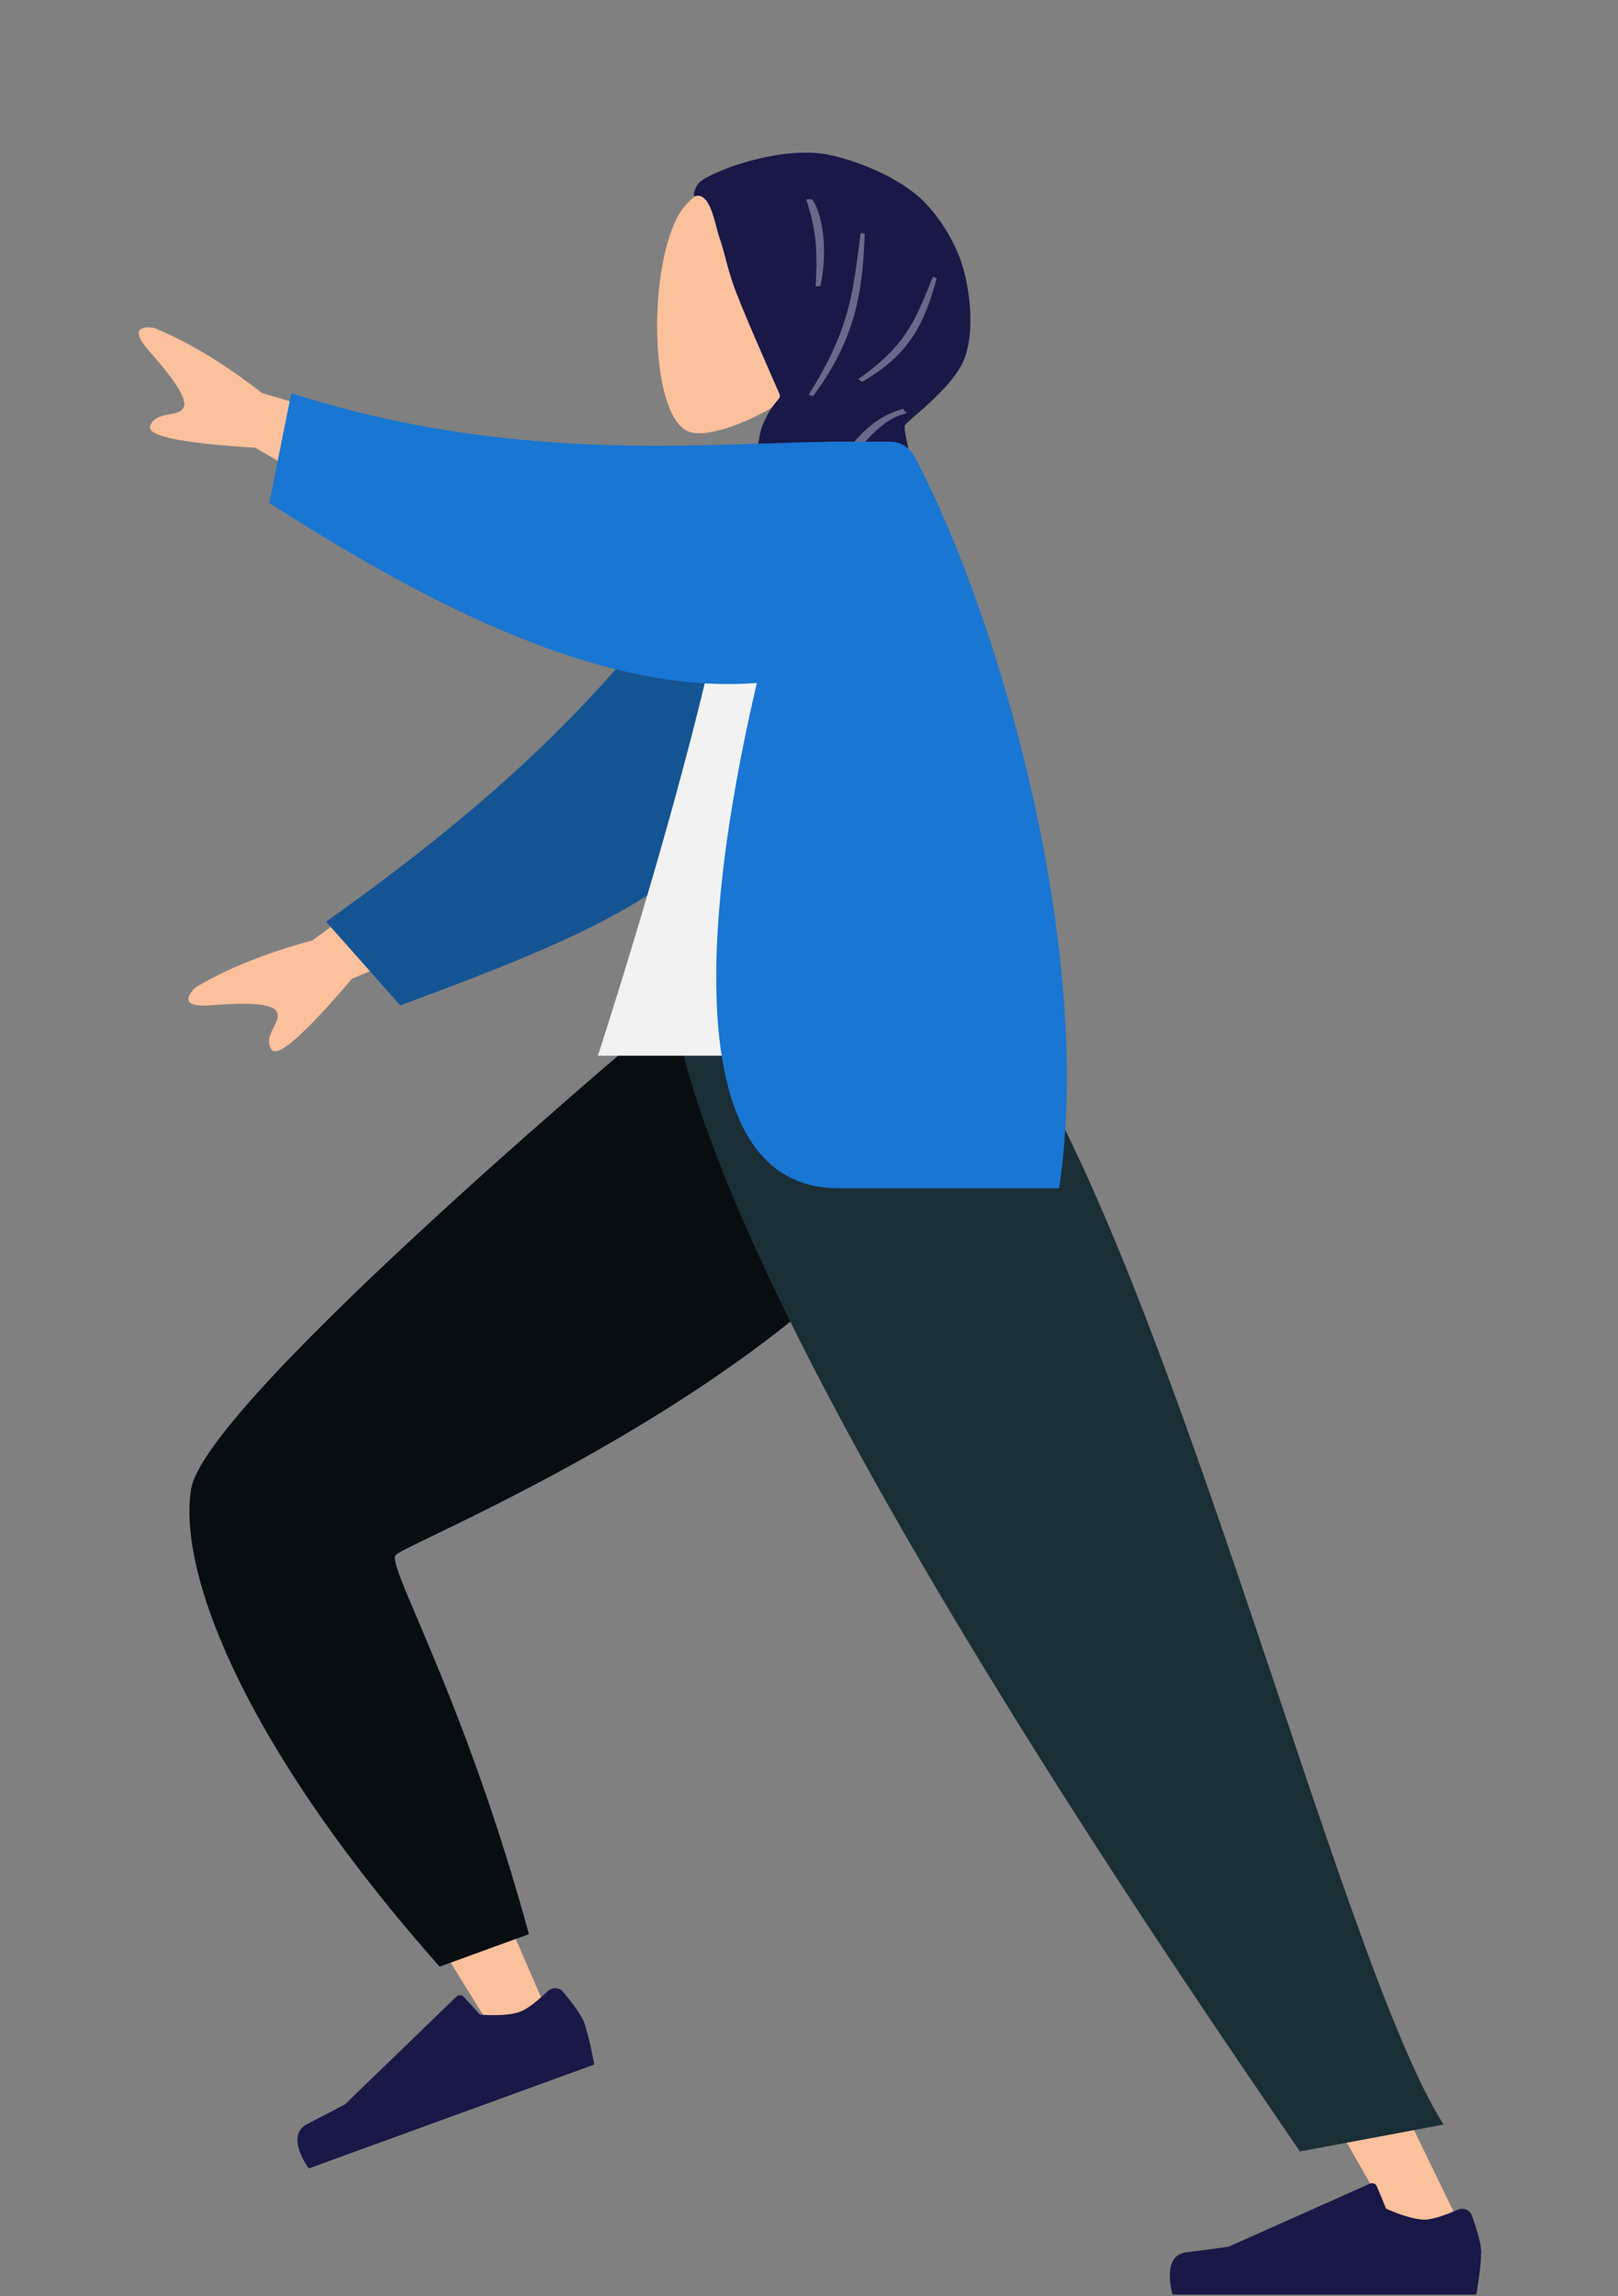 <svg width="313" height="444" viewBox="0 0 313 444" fill="none" xmlns="http://www.w3.org/2000/svg">
<rect x="0" y="0" width="313" height="444" fill="#808080" stroke="none"/>
<path fill-rule="evenodd" clip-rule="evenodd" d="M150.108 78.368C143.36 82.433 136.731 84.397 133.619 83.596C125.815 81.585 125.098 53.05 131.136 41.8C137.174 30.551 168.213 25.647 169.778 47.936C170.321 55.672 167.071 62.576 162.27 68.209L170.879 108.318H145.872L150.108 78.368Z" fill="#FBC09C"/>
<path fill-rule="evenodd" clip-rule="evenodd" d="M134.447 37.956C133.89 38.143 134.447 35.747 135.779 34.871C139.864 32.185 152.025 28.208 160.341 29.934C165.912 31.09 172.859 33.991 177.309 37.69C181.32 41.024 184.97 46.903 186.39 52.067C187.881 57.49 188.445 65.035 186.39 69.766C183.943 75.401 175.276 81.473 175.047 82.28C174.785 83.2 175.81 86.795 176.559 90.584C177.309 94.372 176.968 104.018 176.559 105.591C175.907 108.105 172.406 109.341 170.879 109.523C162.439 110.529 156.321 121.002 153.775 123.682C153.775 123.682 136.774 140.743 130.045 138.522C128.864 138.132 130.634 123.999 131.814 117.941C132.995 111.883 144.575 101.073 145.317 97.511C145.754 95.412 145.827 91.759 145.872 91.592C146.965 84.066 146.777 83.454 148.37 80.387C149.963 77.32 151.198 77.141 150.815 76.247C148.944 71.882 142.927 58.526 141.562 54.159C139.935 48.954 140.704 50.663 139.027 45.476C138.284 43.179 137.339 36.984 134.447 37.956Z" fill="#191847"/>
<mask id="mask0" mask-type="alpha" maskUnits="userSpaceOnUse" x="129" y="29" width="59" height="110">
<path fill-rule="evenodd" clip-rule="evenodd" d="M134.447 37.956C133.89 38.143 134.447 35.747 135.779 34.871C139.864 32.185 152.025 28.208 160.341 29.934C165.912 31.09 172.859 33.991 177.309 37.69C181.32 41.024 184.97 46.903 186.39 52.067C187.881 57.49 188.445 65.035 186.39 69.766C183.943 75.401 175.276 81.473 175.047 82.28C174.785 83.2 175.81 86.795 176.559 90.584C177.309 94.372 176.968 104.018 176.559 105.591C175.907 108.105 172.406 109.341 170.879 109.523C162.439 110.529 156.321 121.002 153.775 123.682C153.775 123.682 136.774 140.743 130.045 138.522C128.864 138.132 130.634 123.999 131.814 117.941C132.995 111.883 144.575 101.073 145.317 97.511C145.754 95.412 145.827 91.759 145.872 91.592C146.965 84.066 146.777 83.454 148.37 80.387C149.963 77.32 151.198 77.141 150.815 76.247C148.944 71.882 142.927 58.526 141.562 54.159C139.935 48.954 140.704 50.663 139.027 45.476C138.284 43.179 137.339 36.984 134.447 37.956Z" fill="white"/>
</mask>
<g mask="url(#mask0)">
<path fill-rule="evenodd" clip-rule="evenodd" d="M157.79 55.348C158.183 47.428 157.79 44.333 155.963 38.536H157.09C158.871 40.837 160.362 47.873 158.687 55.348H157.79ZM179.877 54.975L179.878 54.975C180.074 54.494 180.275 54.002 180.484 53.497L181.2 53.841C178.939 62.106 176.19 68.487 166.748 73.836L166.013 73.322C174.943 67.045 176.858 62.361 179.877 54.975ZM166.489 45.09C166.394 45.807 166.304 46.505 166.215 47.187V47.187C164.858 57.658 163.998 64.298 156.431 76.341L157.288 76.603C165.583 65.434 166.898 56.319 167.289 45.154L166.489 45.09ZM174.658 79.031L175.391 79.922C171.717 80.691 169.218 83.392 166.354 86.489C163.324 89.766 159.884 93.485 154.208 95.827L153.154 95.189C159.349 91.969 162.231 88.769 164.747 85.975C167.352 83.082 169.566 80.625 174.658 79.031Z" fill="#6A698A"/>
</g>
<path fill-rule="evenodd" clip-rule="evenodd" d="M191.047 194.764C189.168 220.395 68.136 295.857 67.43 297.974C66.959 299.386 105.103 387.213 105.103 387.213L94.523 391.323C94.523 391.323 36.017 298.307 39.022 288.396C43.325 274.206 132.929 195.036 132.929 195.036L191.047 194.764Z" fill="#FBC09C"/>
<path fill-rule="evenodd" clip-rule="evenodd" d="M102.319 373.99L85.045 380.275C48.621 339.195 34.344 305.3 36.947 288.03C39.551 270.761 130.53 194.826 130.53 194.826L192.286 194.826C190.179 254.185 77.997 298.2 76.497 300.729C74.996 303.259 89.763 328.033 102.319 373.99Z" fill="#080E10"/>
<path fill-rule="evenodd" clip-rule="evenodd" d="M105.949 385.024C106.793 384.213 108.153 384.225 108.906 385.122C110.337 386.826 112.414 389.473 113.028 391.157C113.992 393.805 114.958 399.205 114.958 399.205C111.886 400.322 59.735 419.296 59.735 419.296C59.735 419.296 54.992 412.966 59.423 410.711C63.855 408.457 66.756 406.883 66.756 406.883L88.29 386.077C88.695 385.686 89.343 385.706 89.723 386.122L92.859 389.554C92.859 389.554 97.881 389.994 100.565 389.018C102.224 388.414 104.473 386.443 105.949 385.024Z" fill="#191847"/>
<path fill-rule="evenodd" clip-rule="evenodd" d="M177.131 194.764L231.047 324.148L284.039 433.531H271.536L134.751 194.764H177.131Z" fill="#FBC09C"/>
<path fill-rule="evenodd" clip-rule="evenodd" d="M281.982 427.281C283.053 426.807 284.326 427.283 284.727 428.383C285.488 430.473 286.535 433.672 286.535 435.464C286.535 438.281 285.596 443.686 285.596 443.686C282.326 443.686 226.828 443.686 226.828 443.686C226.828 443.686 224.538 436.116 229.473 435.512C234.409 434.909 237.673 434.422 237.673 434.422L265.027 422.233C265.542 422.003 266.144 422.244 266.359 422.765L268.131 427.062C268.131 427.062 272.7 429.193 275.556 429.193C277.321 429.193 280.109 428.109 281.982 427.281Z" fill="#191847"/>
<path fill-rule="evenodd" clip-rule="evenodd" d="M279.253 410.808L251.473 416.016C229.993 384.45 140.099 255.017 130.243 194.764H192.089C225.003 238.321 258.779 378.72 279.253 410.808Z" fill="#1A2E35"/>
<path fill-rule="evenodd" clip-rule="evenodd" d="M50.68 75.992L90.174 87.842L80.091 104.633L49.384 86.569C35.049 85.716 28.277 84.303 29.065 82.33C29.73 80.666 31.313 80.383 32.771 80.122C33.907 79.918 34.967 79.728 35.458 78.91C36.58 77.042 32.648 72.178 28.718 67.722C24.788 63.267 27.933 63.059 29.832 63.416C36.363 66.067 43.313 70.259 50.68 75.992ZM60.428 181.84L93.664 157.444L101.011 175.599L68.098 189.241C58.79 200.171 53.585 204.727 52.483 202.91C51.554 201.378 52.281 199.944 52.949 198.623C53.471 197.593 53.957 196.633 53.599 195.748C52.781 193.728 46.529 193.941 40.604 194.396C34.679 194.852 36.405 192.217 37.834 190.915C43.882 187.297 51.413 184.272 60.428 181.84Z" fill="#FBC09C"/>
<path fill-rule="evenodd" clip-rule="evenodd" d="M145.288 91.744C127.189 125.478 101.017 151.338 63.074 178.22L77.44 194.412C119.805 178.675 142.164 169.18 153.144 137.308C155.9 129.309 157.826 103.809 159.478 90.392L145.288 91.744Z" fill="#155493"/>
<path fill-rule="evenodd" clip-rule="evenodd" d="M195.886 204.137H115.656C115.656 204.137 142.916 121.033 143.507 90.061C143.527 89.009 145.472 87.154 146.332 87.397C155.771 90.061 166.532 85.404 166.532 85.404C185.552 115.982 192.13 153.628 195.886 204.137Z" fill="#F2F2F2"/>
<path fill-rule="evenodd" clip-rule="evenodd" d="M146.408 132.055C133.877 185.783 134.455 229.765 162.119 229.765H204.897C211.692 184.123 193.835 120.84 177.281 88.921C176.649 87.702 175.303 85.404 172.133 85.404H159.702C159.697 85.421 159.691 85.437 159.686 85.454C155.945 85.484 151.826 85.621 147.365 85.769C124.4 86.531 92.378 87.594 56.346 76.031L52.097 97.25C84.62 118.158 117.551 134.355 146.408 132.055Z" fill="#1976D2"/>
</svg>